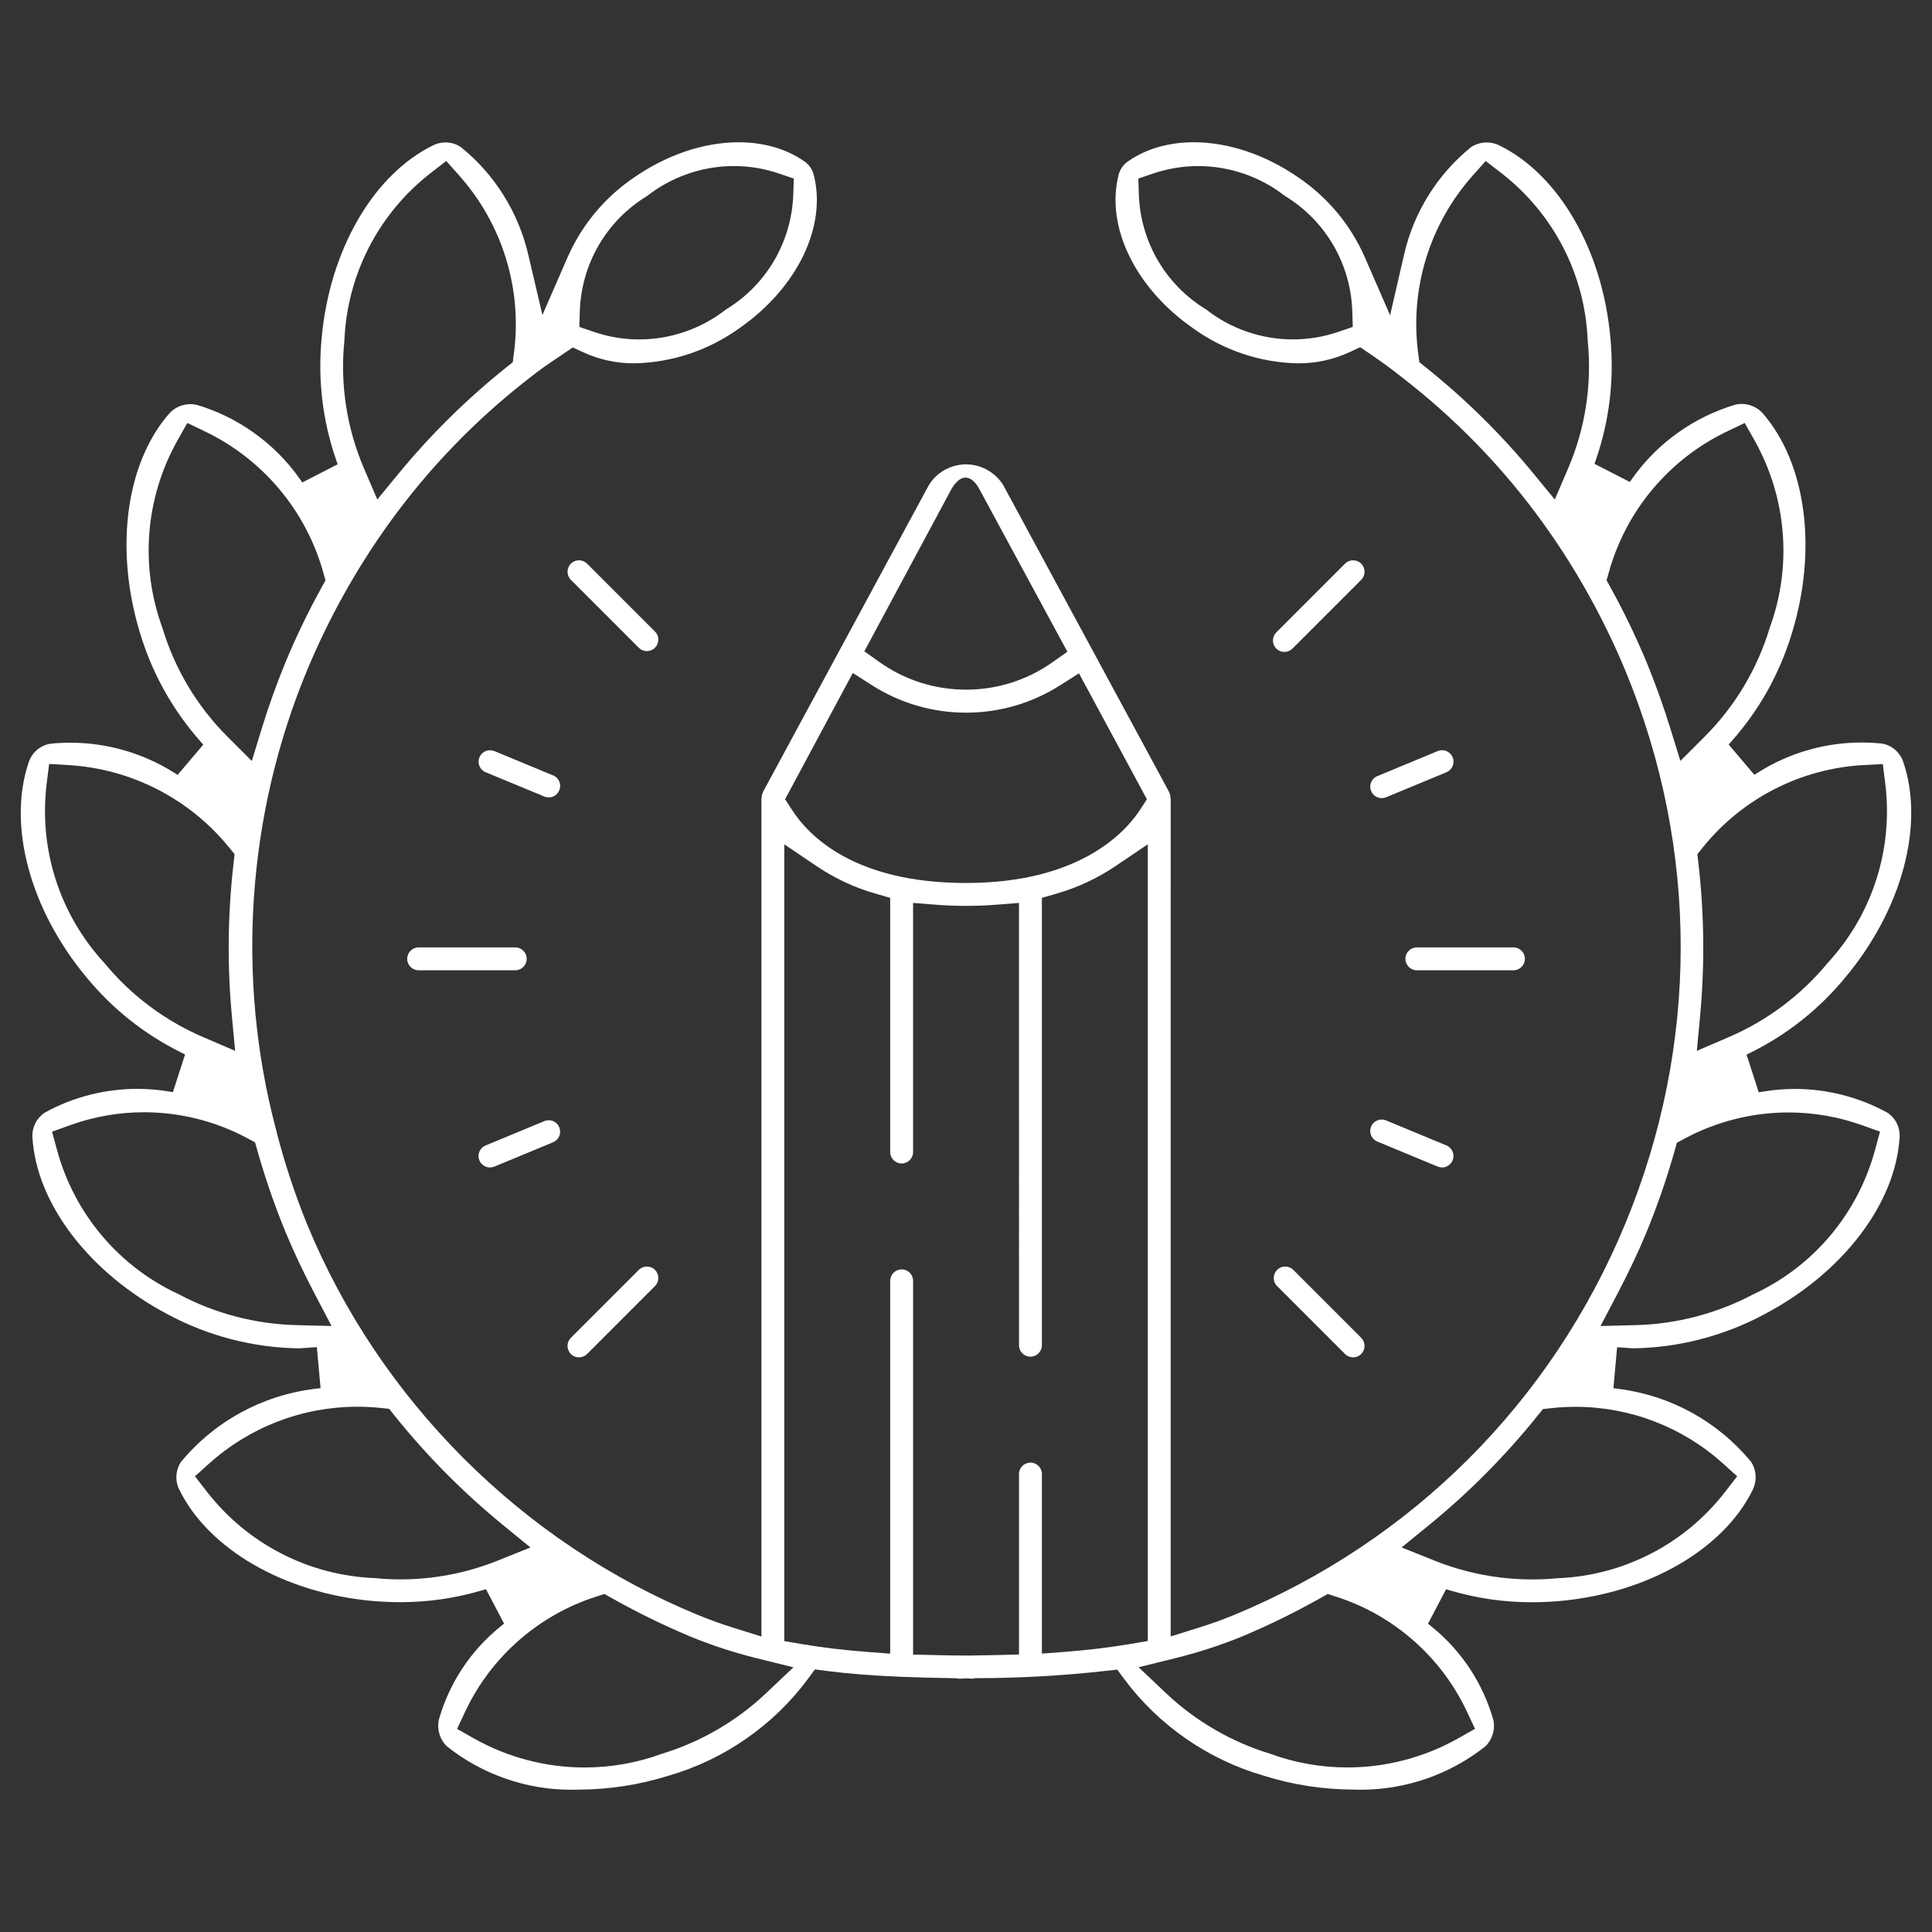 <?xml version="1.0" encoding="utf-8"?>
<!-- Generator: Adobe Illustrator 16.0.0, SVG Export Plug-In . SVG Version: 6.00 Build 0)  -->
<!DOCTYPE svg PUBLIC "-//W3C//DTD SVG 1.1//EN" "http://www.w3.org/Graphics/SVG/1.1/DTD/svg11.dtd">
<svg version="1.1" id="Layer_1" xmlns="http://www.w3.org/2000/svg" xmlns:xlink="http://www.w3.org/1999/xlink" x="0px" y="0px"
	 width="512px" height="512px" viewBox="0 0 512 512" enable-background="new 0 0 512 512" xml:space="preserve">
<rect x="0" y="0" width="512" height="512" fill="#333333" stroke="none"/>
<g>
	<path fill="#FFFFFF" d="M151.322,474.303c-11.899,0-23.578-4.085-32.885-11.502c-1.856-1.755-2.689-4.47-2.141-7.058
		c2.76-9.73,8.41-18.282,16.33-24.697l0.956-0.774l-4.796-9.123l-1.18,0.349c-6.955,2.053-14.16,3.094-21.412,3.094
		c-2.561,0-5.092-0.11-7.524-0.328c-23.353-2.093-43.454-13.709-51.212-29.593c-1.092-2.269-0.93-5.012,0.426-7.157
		c8.945-10.836,21.609-17.769,35.625-19.469l1.443-0.176l-0.98-10.861l-1.453,0.087c-0.477,0.028-0.951,0.067-1.427,0.107
		c-0.761,0.063-1.454,0.121-2.087,0.121c-11.941-0.188-23.85-3.282-34.43-8.948C23.741,337.435,9.619,318.99,8.594,301.38
		c-0.148-2.661,1.167-5.198,3.432-6.619c7.418-4.051,15.855-6.2,24.375-6.2c2.725,0,5.469,0.221,8.156,0.656l1.272,0.207
		l3.212-9.984l-1.153-0.575c-9.667-4.812-18.05-11.476-24.917-19.806C7.926,241.056,1.908,218.626,7.639,201.91
		c0.86-2.501,3.015-4.344,5.622-4.808c1.736-0.181,3.553-0.276,5.367-0.276c9.678,0,19.133,2.71,27.342,7.837l1.101,0.687
		l6.798-8.014l-0.859-0.973c-7.252-8.234-12.563-17.726-15.781-28.212c-6.97-22.395-3.949-45.416,7.694-58.65
		c1.394-1.525,3.419-2.403,5.55-2.403c0.527,0,1.057,0.056,1.576,0.166c10.951,3.21,20.666,10.148,27.318,19.527l0.752,1.061
		l9.359-4.805l-0.426-1.229c-3.58-10.395-4.866-21.214-3.82-32.16c2.08-23.35,13.711-43.441,29.631-51.188
		c0.984-0.477,2.089-0.729,3.191-0.729c1.434,0,2.825,0.413,4.024,1.195c8.894,7.123,15.259,17.228,17.886,28.424l3.781,16.117
		l6.615-15.175c3.776-8.663,9.912-16.034,17.745-21.318c8.653-5.986,18.464-9.28,27.63-9.28c6.693,0,12.739,1.763,17.486,5.099
		c1.203,0.85,2.066,2.109,2.431,3.543c3.513,13.692-4.437,30.038-19.776,40.675c-8.158,5.839-17.736,9.041-27.708,9.262l-0.247,0
		c-4.628,0-9.109-0.98-13.318-2.913l-2.822-1.296l-2.568,1.747l-1.6,1.081c-2.268,1.524-4.585,3.082-6.811,4.888
		c-14.35,11.025-27.012,24.074-37.625,38.776c-8.743,12.154-16.089,25.323-21.834,39.141
		c-15.891,38.252-18.822,81.376-8.252,121.429l0.043,0.162l0.088,0.266c0.038,0.107,0.063,0.207,0.078,0.31l0.039,0.269l0.082,0.321
		c2.105,8.082,4.766,16.107,7.902,23.851c19.225,46.726,57.044,84.527,103.762,103.716c2.943,1.218,6.068,2.34,9.551,3.43
		l7.143,2.235V211.734l0.02-0.15c0.021-0.081,0.072-0.382,0.096-0.747c0.025-0.178,0.105-0.439,0.213-0.677
		c0.074-0.156,0.148-0.338,0.215-0.521l43.681-80.804c1.768-3.117,4.955-5.213,8.521-5.677c0.373-0.048,0.749-0.079,1.129-0.09
		l-26.593,49.537l3.951,2.811c6.758,4.809,14.715,7.351,23.01,7.351c8.221,0,16.121-2.5,22.843-7.232l4-2.814l-26.875-49.658h0.031
		c0.302,0,0.603,0.012,0.902,0.036c3.677,0.293,7.064,2.362,8.991,5.547l43.813,81.043c0.055,0.16,0.122,0.323,0.197,0.484
		c0.118,0.261,0.194,0.542,0.226,0.832l0.073,0.53c-0.001,0.024,0.011,0.138,0.026,0.26l-0.004,221.875l7.138-2.227
		c3.562-1.112,6.697-2.233,9.586-3.429c47.287-19.567,84.124-56.379,103.724-103.654c19.599-47.274,19.614-99.352,0.045-146.638
		c-5.754-13.834-13.104-27.012-21.849-39.167c-10.576-14.654-23.2-27.672-37.522-38.693c-2.437-1.955-5.085-3.894-8.327-6.096
		l-2.578-1.751l-2.827,1.312c-4.17,1.934-8.803,2.957-13.399,2.957l-0.378-0.002c-9.924-0.217-19.461-3.403-27.571-9.212
		c-15.389-10.648-23.358-27.021-19.839-40.746c0.366-1.426,1.229-2.679,2.433-3.526c4.747-3.336,10.79-5.1,17.474-5.1
		c9.156,0,18.96,3.284,27.605,9.246c7.859,5.298,14.004,12.671,17.774,21.323l6.66,15.286l3.742-16.248
		c2.553-11.084,8.83-21.128,17.677-28.282c1.179-0.81,2.679-1.269,4.194-1.269c1.129,0,2.266,0.261,3.285,0.754
		c15.847,7.734,27.419,27.784,29.481,51.078c1.041,10.933-0.233,21.733-3.786,32.104l-0.421,1.228l9.352,4.802l0.753-1.057
		c6.644-9.333,16.356-16.246,27.352-19.466c0.45-0.097,1.008-0.155,1.536-0.155c2.061,0,4.056,0.858,5.473,2.354
		c11.663,13.295,14.712,36.335,7.756,58.684c-3.224,10.518-8.543,20.023-15.811,28.254l-0.859,0.974l6.808,8.015l1.1-0.689
		c8.197-5.146,17.645-7.865,27.321-7.865c1.796,0,3.614,0.096,5.402,0.285c2.566,0.428,4.727,2.261,5.607,4.779
		c5.736,16.716-0.264,39.146-15.286,57.142c-6.906,8.404-15.334,15.109-25.052,19.931l-1.157,0.574l3.223,9.989l1.276-0.211
		c2.737-0.452,5.532-0.682,8.308-0.682c8.515,0,16.963,2.16,24.432,6.247c2.182,1.378,3.463,3.887,3.317,6.531
		c-1.023,17.619-15.122,36.062-35.919,46.984c-10.62,5.688-22.579,8.791-34.589,8.979c-0.396,0-0.947-0.047-1.53-0.095
		c-0.455-0.04-0.915-0.077-1.379-0.103l-1.444-0.078l-0.988,10.842l1.435,0.185c13.733,1.762,26.165,8.601,35.005,19.257
		c1.46,2.145,1.663,5.012,0.504,7.446c-7.731,15.832-27.813,27.418-51.155,29.511c-2.43,0.218-4.939,0.328-7.462,0.328
		c-7.299,0-14.526-1.041-21.482-3.094l-1.181-0.349l-4.792,9.126l0.957,0.773c7.921,6.403,13.58,14.964,16.365,24.757
		c0.546,2.456-0.249,5.127-2.083,6.941c-9.313,7.423-21.052,11.53-33.012,11.53c-0.636,0-1.272-0.012-1.909-0.034l-0.146-0.004
		c-8.051-0.03-16.011-1.266-23.67-3.672c-14.752-4.255-27.881-13.341-36.981-25.588l-1.886-2.537l-3.142,0.351
		c-11.19,1.254-22.581,1.9-33.855,1.921l-0.717,0.001l-0.488,0.131c-0.502-0.009-1.013-0.029-1.503-0.062l-0.382-0.023l-0.449,0.034
		c-0.434,0.037-0.879,0.058-1.323,0.062c-0.427-0.089-0.856-0.134-1.28-0.134c-4.883-0.073-9.297-0.188-13.486-0.354l-0.211-0.004
		c-0.086,0-0.162,0.001-0.234,0.004c-0.061-0.011-0.202-0.021-0.351-0.026c-7.892-0.344-13.9-0.817-19.479-1.537l-3.199-0.411
		l-1.92,2.589c-9.082,12.238-22.146,21.312-36.785,25.548c-7.76,2.438-15.77,3.688-23.818,3.718l-0.158,0.003
		C152.617,474.292,151.97,474.303,151.322,474.303z M157.908,423.155c-15.205,4.872-27.818,15.953-34.608,30.402l-2.17,4.617
		l4.442,2.511c8.935,5.048,19.083,7.716,29.35,7.716c7.039,0,13.959-1.23,20.569-3.658c10.177-3.093,19.681-8.618,27.46-15.969
		l7.32-6.918l-9.777-2.418c-6.016-1.487-11.979-3.443-17.725-5.813c-6.973-2.929-13.866-6.302-20.486-10.025l-2.09-1.177
		L157.908,423.155z M349.768,423.601c-6.616,3.723-13.517,7.101-20.511,10.039c-5.718,2.342-11.688,4.287-17.738,5.78l-9.783,2.413
		l7.321,6.923c7.786,7.36,17.319,12.898,27.569,16.015c6.535,2.397,13.429,3.618,20.461,3.618c10.271,0,20.426-2.67,29.367-7.721
		l4.442-2.511l-2.171-4.619c-6.788-14.437-19.393-25.51-34.581-30.383l-2.285-0.733L349.768,423.601z M238.945,336.4
		c1.674,0,3.035,1.36,3.035,3.033v99.037l5.594,0.139c2.684,0.064,5.458,0.131,8.191,0.131h0.75
		c2.782-0.035,5.486-0.077,8.171-0.146l5.359-0.139v-47.822c0-1.673,1.36-3.033,3.033-3.033s3.033,1.36,3.033,3.033v47.582
		l5.914-0.446c6.268-0.474,12.018-1.163,17.576-2.11l4.576-0.78V223.749l-8.577,5.791c-4.767,3.218-9.986,5.658-15.514,7.252
		l-3.976,1.147V356.5c0,1.673-1.36,3.033-3.033,3.033s-3.033-1.36-3.033-3.033V239.284l-5.931,0.467
		c-2.666,0.21-5.392,0.316-8.102,0.316c-2.711,0-5.437-0.106-8.102-0.316l-5.932-0.466v66.016c0,1.673-1.361,3.033-3.035,3.033
		c-1.672,0-3.033-1.36-3.033-3.033v-67.361l-3.975-1.147c-5.527-1.594-10.746-4.034-15.514-7.252l-8.578-5.789v211.157l4.581,0.777
		c5.528,0.938,11.276,1.625,17.571,2.101l5.914,0.448v-98.801C235.912,337.76,237.273,336.4,238.945,336.4z M417.509,372.821
		c-2.112,0-4.25,0.116-6.353,0.347l-2.265,0.248l-1.425,1.775c-8.54,10.63-18.227,20.386-28.79,28.996l-7.235,5.9l8.667,3.47
		c8.303,3.323,17.048,5.008,25.992,5.008c2.217,0,4.462-0.107,6.673-0.319c17.507-0.686,33.729-9.062,44.479-22.979l3.12-4.038
		l-3.793-3.412C445.836,378.147,431.96,372.821,417.509,372.821z M94.72,372.796c-14.504,0-28.439,5.332-39.242,15.014l-3.813,3.418
		l3.137,4.047c10.76,13.882,26.996,22.245,44.543,22.943c2.19,0.22,4.477,0.333,6.766,0.333c8.889,0,17.574-1.678,25.819-4.987
		l8.647-3.471l-7.219-5.894c-10.57-8.631-20.263-18.407-28.807-29.056l-1.436-1.79l-2.283-0.238
		C98.81,372.903,96.754,372.796,94.72,372.796z M473.943,294.812c-9.563,0-19.07,2.395-27.494,6.924l-2.052,1.103l-0.635,2.243
		c-2.067,7.301-4.582,14.565-7.475,21.591c-2.138,5.163-4.683,10.542-7.779,16.443l-4.351,8.292l9.36-0.237
		c10.808-0.275,21.57-3.1,31.123-8.167c15.877-7.333,27.641-21.26,32.249-38.196l1.337-4.915l-4.797-1.71
		C487.158,295.946,480.602,294.812,473.943,294.812z M38.193,294.758c-6.709,0-13.313,1.154-19.626,3.432l-4.776,1.724l1.336,4.898
		c4.621,16.94,16.415,30.878,32.357,38.238c9.484,5.037,20.223,7.85,31.027,8.121l9.352,0.233l-4.344-8.285
		c-3.102-5.918-5.648-11.302-7.787-16.459c-2.904-7.053-5.432-14.351-7.511-21.69l-0.637-2.245l-2.056-1.102
		C57.15,297.132,47.698,294.758,38.193,294.758z M493.845,202.752c-16.619,0.904-32.14,8.857-42.581,21.82l-1.444,1.794l0.264,2.289
		c1.56,13.459,1.714,27.122,0.457,40.611l-0.859,9.217l8.507-3.654c10.116-4.345,19.162-11.135,26.161-19.636
		c11.866-12.845,17.433-30.214,15.253-47.631l-0.638-5.088L493.845,202.752z M12.383,207.57
		c-2.174,17.416,3.412,34.796,15.324,47.686c6.947,8.456,15.979,15.232,26.1,19.575l8.506,3.649l-0.862-9.216
		c-1.261-13.48-1.106-27.134,0.457-40.582l0.269-2.3l-1.46-1.799c-10.464-12.898-25.975-20.852-42.554-21.822l-5.143-0.301
		L12.383,207.57z M208.063,211.796l1.749,2.722c4.674,7.276,16.893,19.482,46.201,19.482c30.256,0,42.355-13.604,46.152-19.452
		l1.777-2.736l-18.009-33.373l-4.986,3.172c-7.462,4.747-16.08,7.256-24.924,7.256c-8.883,0-17.535-2.53-25.02-7.317L226,178.349
		L208.063,211.796z M47.115,116.569c-8.619,15.263-10.095,33.452-4.05,49.903c3.235,10.78,9.185,20.725,17.198,28.731l6.467,6.463
		l2.679-8.742c1.801-5.88,3.924-11.788,6.31-17.559c2.773-6.661,5.954-13.252,9.451-19.59l1.09-1.975l-0.611-2.171
		c-4.602-16.366-16.034-29.967-31.367-37.315l-4.638-2.222L47.115,116.569z M457.734,114.31
		c-15.354,7.331-26.788,20.933-31.368,37.317l-0.606,2.167l1.087,1.97c3.493,6.333,6.679,12.933,9.47,19.618
		c2.362,5.753,4.484,11.661,6.307,17.554l2.691,8.712l6.45-6.446c8.013-8.007,13.969-17.973,17.226-28.818
		c6.006-16.386,4.517-34.553-4.096-49.814l-2.524-4.473L457.734,114.31z M390.317,46.495c-11.513,12.922-16.782,30.17-14.459,47.319
		l0.297,2.184l1.721,1.375c10.4,8.307,19.962,17.732,28.42,28.014l5.743,6.983l3.56-8.312c4.549-10.62,6.332-22.31,5.156-33.806
		c-0.689-17.491-9.063-33.704-22.968-44.451l-4.06-3.137L390.317,46.495z M114.198,45.806
		c-13.876,10.755-22.234,26.982-22.934,44.521c-1.172,11.43,0.612,23.105,5.163,33.731l3.557,8.308l5.744-6.976
		c8.463-10.276,18.026-19.7,28.424-28.009l1.723-1.377l0.295-2.187c2.305-17.153-2.979-34.402-14.496-47.323l-3.416-3.833
		L114.198,45.806z M194.472,44.004c-8.289,0-16.447,2.817-22.975,7.933c-10.766,6.524-17.455,17.99-17.844,30.637l-0.126,4.058
		l3.841,1.315c3.888,1.331,7.94,2.005,12.047,2.005c8.287,0,16.443-2.818,22.967-7.934c10.762-6.525,17.453-17.99,17.851-30.632
		l0.128-4.062l-3.846-1.315C202.63,44.678,198.578,44.004,194.472,44.004z M317.55,44.011c-4.101,0-8.147,0.671-12.027,1.996
		l-3.847,1.312l0.124,4.063c0.391,12.646,7.08,24.112,17.895,30.671c6.478,5.079,14.636,7.894,22.925,7.894
		c4.099,0,8.146-0.672,12.032-1.999l3.846-1.313l-0.125-4.063c-0.396-12.648-7.088-24.116-17.903-30.677
		C333.991,46.822,325.834,44.011,317.55,44.011z"/>
	<path fill="#FFFFFF" d="M110.945,257.134c-1.672,0-3.033-1.361-3.033-3.033s1.361-3.033,3.033-3.033h25.602
		c1.673,0,3.033,1.361,3.033,3.033s-1.36,3.033-3.033,3.033H110.945z"/>
	<path fill="#FFFFFF" d="M375.479,257.134c-1.673,0-3.033-1.361-3.033-3.033s1.36-3.033,3.033-3.033h25.601
		c1.673,0,3.033,1.361,3.033,3.033s-1.36,3.033-3.033,3.033H375.479z"/>
	<path fill="#FFFFFF" d="M145.408,211.323c-0.354,0-0.705-0.063-1.047-0.189l-15.662-6.481c-0.996-0.413-1.703-1.336-1.844-2.407
		c-0.141-1.072,0.305-2.146,1.162-2.803c0.527-0.405,1.185-0.627,1.85-0.627c0.399,0,0.789,0.078,1.16,0.231l15.709,6.512
		c1.446,0.667,2.102,2.379,1.477,3.89C147.741,210.588,146.64,211.323,145.408,211.323z"/>
	<path fill="#FFFFFF" d="M382.15,309.387c-0.395,0-0.784-0.079-1.157-0.234l-15.872-6.579c-1.063-0.405-1.811-1.332-1.965-2.426
		c-0.155-1.094,0.297-2.187,1.18-2.851c0.529-0.397,1.16-0.608,1.824-0.608c0.428,0,0.846,0.09,1.24,0.266l15.916,6.592
		c1.545,0.641,2.281,2.42,1.641,3.966C384.484,308.651,383.382,309.387,382.15,309.387z"/>
	<path fill="#FFFFFF" d="M129.847,309.391c-1.443,0-2.693-1.026-2.975-2.439c-0.283-1.42,0.483-2.85,1.822-3.399l15.723-6.509
		c0.293-0.106,0.643-0.167,0.99-0.167c1.232,0,2.333,0.736,2.805,1.875c0.625,1.511-0.047,3.23-1.531,3.914l-15.646,6.487
		c-0.377,0.157-0.771,0.237-1.17,0.238H129.847z"/>
	<path fill="#FFFFFF" d="M366.168,211.51c-0.665,0-1.297-0.21-1.825-0.609c-0.882-0.664-1.334-1.755-1.179-2.849
		c0.155-1.094,0.892-2.018,1.922-2.41l15.913-6.597c0.374-0.155,0.764-0.233,1.158-0.233c1.232,0,2.335,0.736,2.807,1.875
		c0.311,0.75,0.312,1.575,0.001,2.324c-0.311,0.75-0.894,1.333-1.642,1.643l-15.875,6.574
		C367.019,211.42,366.605,211.51,366.168,211.51z"/>
	<path fill="#FFFFFF" d="M171.437,172.557c-0.79,0-1.539-0.303-2.109-0.852l-18.037-18.04c-1.183-1.184-1.182-3.109,0.002-4.292
		c0.574-0.572,1.336-0.888,2.145-0.888c0.811,0,1.573,0.316,2.146,0.89l18.102,18.108c1.084,1.123,1.039,3.042-0.104,4.185
		C173.009,172.241,172.247,172.557,171.437,172.557z"/>
	<path fill="#FFFFFF" d="M358.588,359.715c-0.812,0-1.574-0.316-2.148-0.89l-18.1-18.109c-1.083-1.123-1.039-3.042,0.104-4.185
		c0.573-0.572,1.336-0.888,2.146-0.888c0.788,0,1.536,0.303,2.106,0.852l18.039,18.04c0.571,0.572,0.887,1.335,0.887,2.146
		c-0.001,0.811-0.317,1.573-0.89,2.146C360.159,359.399,359.398,359.715,358.588,359.715z"/>
	<path fill="#FFFFFF" d="M153.437,359.713c-1.231-0.001-2.333-0.736-2.805-1.873c-0.471-1.137-0.213-2.435,0.658-3.305
		l18.107-18.107c0.514-0.496,1.26-0.784,2.037-0.784c0.812,0,1.574,0.315,2.146,0.888c1.162,1.163,1.18,3.07,0.037,4.252
		l-18.033,18.041c-0.572,0.573-1.334,0.889-2.145,0.889H153.437z"/>
	<path fill="#FFFFFF" d="M340.378,172.767c-0.259,0-0.519-0.033-0.771-0.099c-1.058-0.277-1.886-1.106-2.162-2.164
		c-0.278-1.061,0.038-2.191,0.826-2.953l18.168-18.175c0.574-0.574,1.337-0.891,2.148-0.891c0.811,0,1.572,0.315,2.145,0.888
		s0.888,1.334,0.888,2.146s-0.314,1.575-0.887,2.147l-18.105,18.106C342.006,172.416,341.208,172.767,340.378,172.767z"/>
</g>
<path fill="#FFFFFF" d="M254.656,123.244c0,0,1.156-0.475,2.203,0s2.677,6.315,2.677,6.315s-1.494-2.993-3.684-2.993
	c-2.081,0-3.684,2.993-3.684,2.993"/>
</svg>
